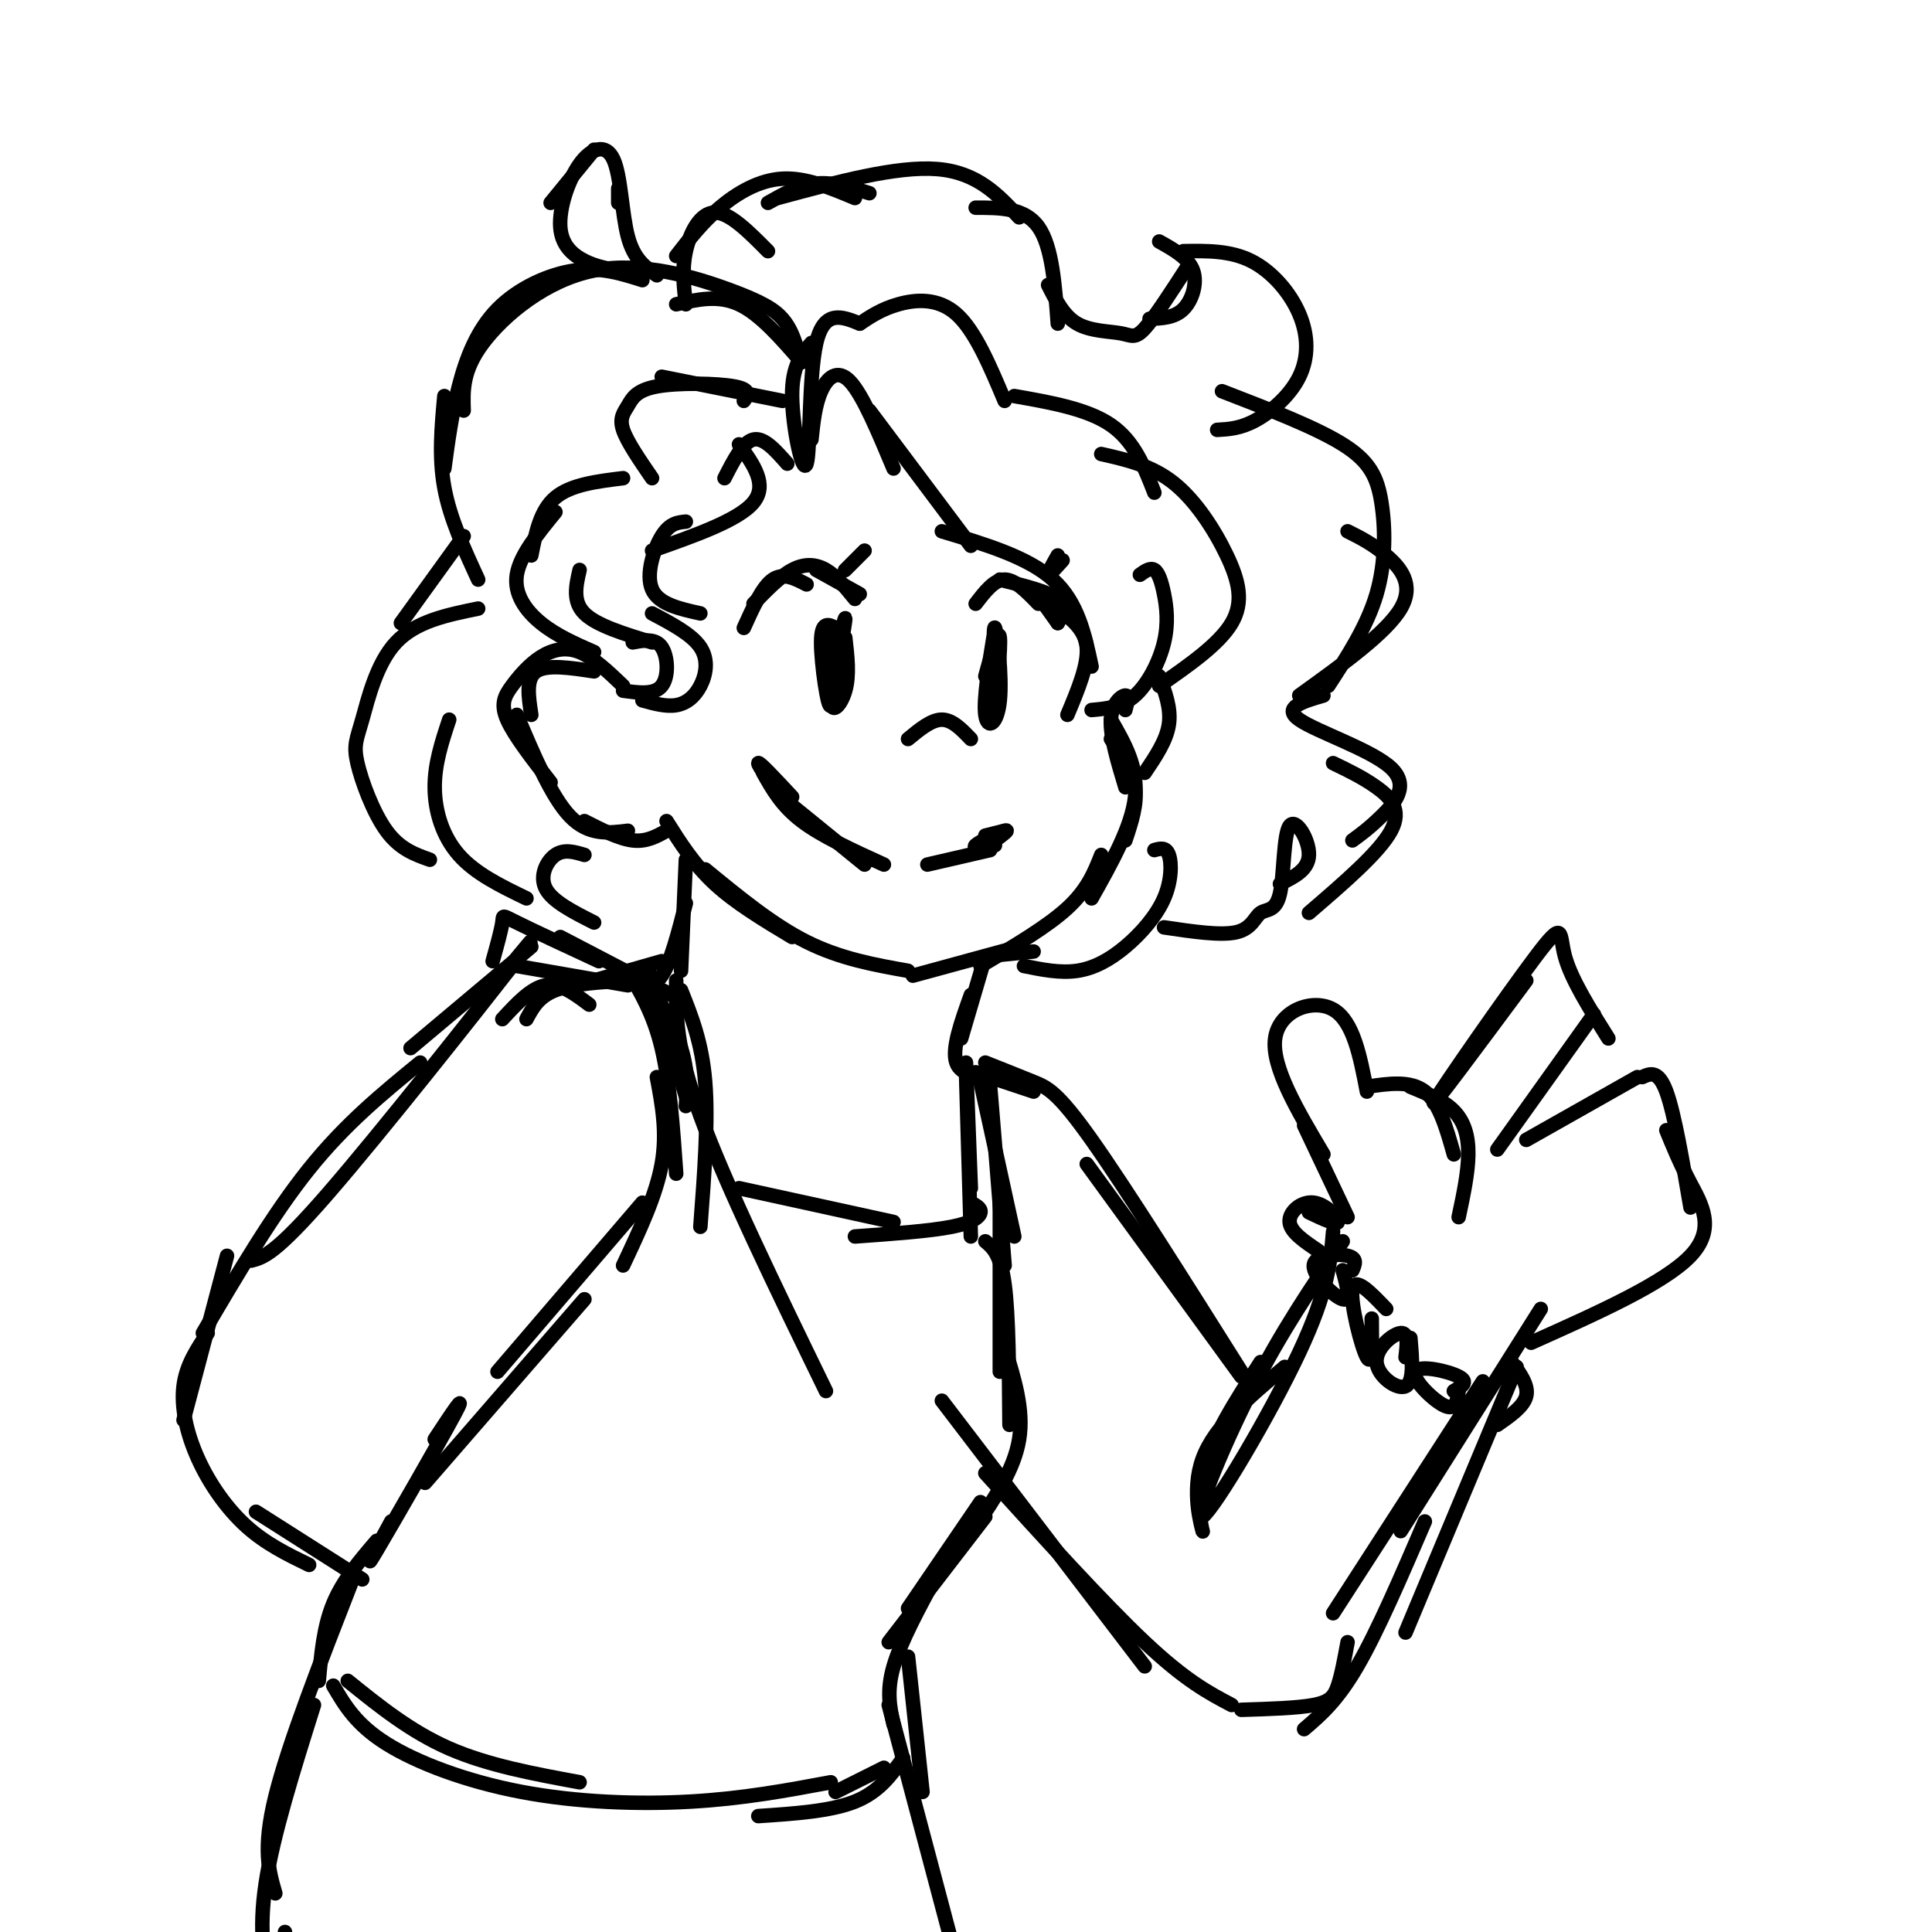 <svg viewBox='0 0 400 400' version='1.1' xmlns='http://www.w3.org/2000/svg' xmlns:xlink='http://www.w3.org/1999/xlink'><g fill='none' stroke='rgb(0,0,0)' stroke-width='3' stroke-linecap='round' stroke-linejoin='round'><path d='M168,91c0.378,-3.600 0.756,-7.200 2,-10c1.244,-2.800 3.356,-4.800 6,-2c2.644,2.800 5.822,10.400 9,18'/><path d='M180,85c0.000,0.000 21.000,28.000 21,28'/><path d='M195,110c8.917,2.667 17.833,5.333 23,10c5.167,4.667 6.583,11.333 8,18'/><path d='M219,126c2.833,2.167 5.667,4.333 6,8c0.333,3.667 -1.833,8.833 -4,14'/><path d='M168,71c-2.024,2.345 -4.048,4.690 -4,11c0.048,6.310 2.167,16.583 3,14c0.833,-2.583 0.381,-18.024 2,-25c1.619,-6.976 5.310,-5.488 9,-4'/><path d='M178,67c2.267,-1.511 4.533,-3.022 8,-4c3.467,-0.978 8.133,-1.422 12,2c3.867,3.422 6.933,10.711 10,18'/><path d='M210,82c7.583,1.333 15.167,2.667 20,6c4.833,3.333 6.917,8.667 9,14'/><path d='M228,94c5.214,1.179 10.429,2.357 15,6c4.571,3.643 8.500,9.750 11,15c2.500,5.250 3.571,9.643 1,14c-2.571,4.357 -8.786,8.679 -15,13'/><path d='M236,119c1.075,-0.769 2.150,-1.537 3,-1c0.850,0.537 1.475,2.381 2,5c0.525,2.619 0.949,6.013 0,10c-0.949,3.987 -3.271,8.568 -6,11c-2.729,2.432 -5.864,2.716 -9,3'/><path d='M163,96c-2.417,-2.750 -4.833,-5.500 -7,-5c-2.167,0.500 -4.083,4.250 -6,8'/><path d='M153,92c3.000,4.167 6.000,8.333 3,12c-3.000,3.667 -12.000,6.833 -21,10'/><path d='M142,108c-1.667,0.156 -3.333,0.311 -5,3c-1.667,2.689 -3.333,7.911 -2,11c1.333,3.089 5.667,4.044 10,5'/><path d='M162,83c0.000,0.000 -25.000,-5.000 -25,-5'/><path d='M154,83c0.802,-1.171 1.604,-2.341 -2,-3c-3.604,-0.659 -11.616,-0.805 -16,0c-4.384,0.805 -5.142,2.563 -6,4c-0.858,1.437 -1.817,2.553 -1,5c0.817,2.447 3.408,6.223 6,10'/><path d='M129,99c-5.417,0.667 -10.833,1.333 -14,4c-3.167,2.667 -4.083,7.333 -5,12'/><path d='M115,106c-3.689,4.511 -7.378,9.022 -8,13c-0.622,3.978 1.822,7.422 5,10c3.178,2.578 7.089,4.289 11,6'/><path d='M120,118c-0.750,3.250 -1.500,6.500 1,9c2.500,2.500 8.250,4.250 14,6'/><path d='M233,147c0.400,-1.511 0.800,-3.022 0,-3c-0.800,0.022 -2.800,1.578 -3,5c-0.200,3.422 1.400,8.711 3,14'/><path d='M230,153c2.250,3.250 4.500,6.500 5,10c0.500,3.500 -0.750,7.250 -2,11'/><path d='M230,149c2.833,4.917 5.667,9.833 5,16c-0.667,6.167 -4.833,13.583 -9,21'/><path d='M228,177c-1.417,3.583 -2.833,7.167 -7,11c-4.167,3.833 -11.083,7.917 -18,12'/><path d='M123,139c-4.917,-0.750 -9.833,-1.500 -12,0c-2.167,1.500 -1.583,5.250 -1,9'/><path d='M129,142c-3.057,-2.925 -6.115,-5.850 -9,-7c-2.885,-1.150 -5.598,-0.525 -8,1c-2.402,1.525 -4.493,3.949 -6,6c-1.507,2.051 -2.431,3.729 -1,7c1.431,3.271 5.215,8.136 9,13'/><path d='M107,148c3.583,8.500 7.167,17.000 11,21c3.833,4.000 7.917,3.500 12,3'/><path d='M121,170c3.583,1.833 7.167,3.667 10,4c2.833,0.333 4.917,-0.833 7,-2'/><path d='M138,170c2.833,4.500 5.667,9.000 10,13c4.333,4.000 10.167,7.500 16,11'/><path d='M146,180c7.000,5.750 14.000,11.500 21,15c7.000,3.500 14.000,4.750 21,6'/><path d='M211,196c0.000,0.000 -22.000,6.000 -22,6'/><path d='M163,167c-3.083,-4.333 -6.167,-8.667 -6,-9c0.167,-0.333 3.583,3.333 7,7'/><path d='M163,166c0.000,0.000 16.000,13.000 16,13'/><path d='M158,160c1.917,3.417 3.833,6.833 8,10c4.167,3.167 10.583,6.083 17,9'/><path d='M205,176c0.000,0.000 -13.000,3.000 -13,3'/><path d='M201,153c-1.917,-2.000 -3.833,-4.000 -6,-4c-2.167,0.000 -4.583,2.000 -7,4'/><path d='M178,123c0.000,0.000 -9.000,-5.000 -9,-5'/><path d='M177,124c-1.933,-2.378 -3.867,-4.756 -6,-6c-2.133,-1.244 -4.467,-1.356 -7,0c-2.533,1.356 -5.267,4.178 -8,7'/><path d='M167,121c-2.417,-1.250 -4.833,-2.500 -7,-1c-2.167,1.500 -4.083,5.750 -6,10'/><path d='M173,130c-1.494,-0.756 -2.988,-1.512 -3,3c-0.012,4.512 1.458,14.292 2,13c0.542,-1.292 0.155,-13.655 0,-16c-0.155,-2.345 -0.077,5.327 0,13'/><path d='M172,143c0.909,-2.337 3.182,-14.678 3,-15c-0.182,-0.322 -2.818,11.375 -3,16c-0.182,4.625 2.091,2.179 3,-1c0.909,-3.179 0.455,-7.089 0,-11'/><path d='M219,129c0.000,0.000 -5.000,-7.000 -5,-7'/><path d='M219,129c1.000,-1.750 2.000,-3.500 0,-5c-2.000,-1.500 -7.000,-2.750 -12,-4'/><path d='M215,125c-2.417,-2.500 -4.833,-5.000 -7,-5c-2.167,0.000 -4.083,2.500 -6,5'/><path d='M206,130c-1.214,7.417 -2.429,14.833 -2,18c0.429,3.167 2.500,2.083 3,-3c0.500,-5.083 -0.571,-14.167 -1,-15c-0.429,-0.833 -0.214,6.583 0,14'/><path d='M206,144c0.356,-0.844 1.244,-9.956 1,-12c-0.244,-2.044 -1.622,2.978 -3,8'/><path d='M240,140c1.250,3.333 2.500,6.667 2,10c-0.500,3.333 -2.750,6.667 -5,10'/><path d='M166,75c-4.333,-5.000 -8.667,-10.000 -13,-12c-4.333,-2.000 -8.667,-1.000 -13,0'/><path d='M165,72c-0.694,-2.075 -1.388,-4.150 -3,-6c-1.612,-1.850 -4.144,-3.475 -11,-6c-6.856,-2.525 -18.038,-5.949 -28,-4c-9.962,1.949 -18.703,9.271 -23,15c-4.297,5.729 -4.148,9.864 -4,14'/><path d='M133,58c-4.327,-1.375 -8.655,-2.750 -14,-2c-5.345,0.750 -11.708,3.625 -16,8c-4.292,4.375 -6.512,10.250 -8,16c-1.488,5.750 -2.244,11.375 -3,17'/><path d='M92,82c-0.583,6.333 -1.167,12.667 0,19c1.167,6.333 4.083,12.667 7,19'/><path d='M96,111c0.000,0.000 -13.000,18.000 -13,18'/><path d='M99,126c-6.456,1.317 -12.912,2.635 -17,7c-4.088,4.365 -5.807,11.778 -7,16c-1.193,4.222 -1.860,5.252 -1,9c0.860,3.748 3.246,10.214 6,14c2.754,3.786 5.877,4.893 9,6'/><path d='M93,149c-1.511,4.556 -3.022,9.111 -3,14c0.022,4.889 1.578,10.111 5,14c3.422,3.889 8.711,6.444 14,9'/><path d='M121,177c-2.089,-0.622 -4.178,-1.244 -6,0c-1.822,1.244 -3.378,4.356 -2,7c1.378,2.644 5.689,4.822 10,7'/><path d='M180,40c-3.750,-1.167 -7.500,-2.333 -11,-2c-3.500,0.333 -6.750,2.167 -10,4'/><path d='M177,41c-5.089,-2.133 -10.178,-4.267 -15,-4c-4.822,0.267 -9.378,2.933 -13,6c-3.622,3.067 -6.311,6.533 -9,10'/><path d='M159,52c-3.978,-4.022 -7.956,-8.044 -11,-8c-3.044,0.044 -5.156,4.156 -6,8c-0.844,3.844 -0.422,7.422 0,11'/><path d='M161,41c12.333,-3.333 24.667,-6.667 33,-6c8.333,0.667 12.667,5.333 17,10'/><path d='M202,43c5.083,0.000 10.167,0.000 13,4c2.833,4.000 3.417,12.000 4,20'/><path d='M217,59c1.613,3.202 3.226,6.405 6,8c2.774,1.595 6.708,1.583 9,2c2.292,0.417 2.940,1.262 5,-1c2.060,-2.262 5.530,-7.631 9,-13'/><path d='M238,66c2.578,-0.089 5.156,-0.178 7,-2c1.844,-1.822 2.956,-5.378 2,-8c-0.956,-2.622 -3.978,-4.311 -7,-6'/><path d='M245,52c4.844,-0.075 9.687,-0.150 14,2c4.313,2.150 8.094,6.525 10,11c1.906,4.475 1.936,9.051 0,13c-1.936,3.949 -5.839,7.271 -9,9c-3.161,1.729 -5.581,1.864 -8,2'/><path d='M253,81c9.690,3.744 19.381,7.488 25,11c5.619,3.512 7.167,6.792 8,12c0.833,5.208 0.952,12.345 -1,19c-1.952,6.655 -5.976,12.827 -10,19'/><path d='M279,110c2.578,1.289 5.156,2.578 8,5c2.844,2.422 5.956,5.978 3,11c-2.956,5.022 -11.978,11.511 -21,18'/><path d='M274,144c-4.286,1.250 -8.571,2.500 -5,5c3.571,2.500 15.000,6.250 19,10c4.000,3.750 0.571,7.500 -2,10c-2.571,2.500 -4.286,3.750 -6,5'/><path d='M276,158c3.089,1.489 6.178,2.978 9,5c2.822,2.022 5.378,4.578 3,9c-2.378,4.422 -9.689,10.711 -17,17'/><path d='M265,183c2.956,-1.455 5.913,-2.910 6,-6c0.087,-3.090 -2.695,-7.814 -4,-6c-1.305,1.814 -1.133,10.167 -2,14c-0.867,3.833 -2.772,3.147 -4,4c-1.228,0.853 -1.779,3.244 -5,4c-3.221,0.756 -9.110,-0.122 -15,-1'/><path d='M128,42c0.000,0.000 0.000,-3.000 0,-3'/><path d='M123,31c0.000,0.000 -9.000,11.000 -9,11'/><path d='M136,57c-2.368,-1.630 -4.737,-3.261 -6,-8c-1.263,-4.739 -1.421,-12.588 -3,-16c-1.579,-3.412 -4.578,-2.389 -7,1c-2.422,3.389 -4.268,9.143 -4,13c0.268,3.857 2.648,5.816 5,7c2.352,1.184 4.676,1.592 7,2'/><path d='M135,127c4.119,2.179 8.238,4.357 10,7c1.762,2.643 1.167,5.750 0,8c-1.167,2.250 -2.905,3.643 -5,4c-2.095,0.357 -4.548,-0.321 -7,-1'/><path d='M129,143c3.244,0.444 6.489,0.889 8,-1c1.511,-1.889 1.289,-6.111 0,-8c-1.289,-1.889 -3.644,-1.444 -6,-1'/><path d='M177,116c-1.167,1.167 -2.333,2.333 -2,2c0.333,-0.333 2.167,-2.167 4,-4'/><path d='M219,115c-1.083,1.917 -2.167,3.833 -2,4c0.167,0.167 1.583,-1.417 3,-3'/><path d='M204,173c0.000,0.000 4.000,-1.000 4,-1'/><path d='M206,174c1.600,-1.178 3.200,-2.356 2,-2c-1.200,0.356 -5.200,2.244 -6,3c-0.800,0.756 1.600,0.378 4,0'/><path d='M142,178c0.000,0.000 -1.000,23.000 -1,23'/><path d='M142,187c-1.583,6.167 -3.167,12.333 -5,15c-1.833,2.667 -3.917,1.833 -6,1'/><path d='M204,198c0.000,0.000 -5.000,17.000 -5,17'/><path d='M201,206c-2.000,5.583 -4.000,11.167 -3,14c1.000,2.833 5.000,2.917 9,3'/><path d='M202,222c0.000,0.000 12.000,4.000 12,4'/><path d='M204,220c3.578,1.422 7.156,2.844 10,4c2.844,1.156 4.956,2.044 12,12c7.044,9.956 19.022,28.978 31,48'/><path d='M225,241c0.000,0.000 32.000,44.000 32,44'/><path d='M278,257c-6.345,9.298 -12.690,18.595 -19,31c-6.310,12.405 -12.583,27.917 -10,26c2.583,-1.917 14.024,-21.262 20,-34c5.976,-12.738 6.488,-18.869 7,-25'/><path d='M279,252c0.000,0.000 -9.000,-19.000 -9,-19'/><path d='M274,239c-5.400,-9.089 -10.800,-18.178 -10,-24c0.800,-5.822 7.800,-8.378 12,-6c4.200,2.378 5.600,9.689 7,17'/><path d='M283,225c4.500,-0.667 9.000,-1.333 12,1c3.000,2.333 4.500,7.667 6,13'/><path d='M292,225c3.422,1.400 6.844,2.800 9,5c2.156,2.200 3.044,5.200 3,9c-0.044,3.800 -1.022,8.400 -2,13'/><path d='M316,203c-10.280,13.857 -20.560,27.714 -19,25c1.560,-2.714 14.958,-22.000 21,-30c6.042,-8.000 4.726,-4.714 6,0c1.274,4.714 5.137,10.857 9,17'/><path d='M330,210c0.000,0.000 -20.000,28.000 -20,28'/><path d='M339,223c0.000,0.000 -23.000,13.000 -23,13'/><path d='M340,223c1.667,-0.750 3.333,-1.500 5,3c1.667,4.500 3.333,14.250 5,24'/><path d='M345,234c1.378,3.378 2.756,6.756 5,11c2.244,4.244 5.356,9.356 0,15c-5.356,5.644 -19.178,11.822 -33,18'/><path d='M319,271c0.000,0.000 -29.000,46.000 -29,46'/><path d='M307,286c0.000,0.000 -31.000,48.000 -31,48'/><path d='M195,290c0.000,0.000 42.000,55.000 42,55'/><path d='M204,305c12.250,13.500 24.500,27.000 33,35c8.500,8.000 13.250,10.500 18,13'/><path d='M314,283c0.000,0.000 -23.000,55.000 -23,55'/><path d='M295,315c-4.917,11.417 -9.833,22.833 -14,30c-4.167,7.167 -7.583,10.083 -11,13'/><path d='M279,340c-0.622,3.378 -1.244,6.756 -2,9c-0.756,2.244 -1.644,3.356 -5,4c-3.356,0.644 -9.178,0.822 -15,1'/><path d='M261,282c-5.173,8.030 -10.345,16.060 -12,23c-1.655,6.940 0.208,12.792 0,12c-0.208,-0.792 -2.488,-8.226 0,-15c2.488,-6.774 9.744,-12.887 17,-19'/><path d='M207,249c0.000,0.000 0.000,35.000 0,35'/><path d='M204,257c1.583,1.333 3.167,2.667 4,9c0.833,6.333 0.917,17.667 1,29'/><path d='M208,279c2.000,6.417 4.000,12.833 3,19c-1.000,6.167 -5.000,12.083 -9,18'/><path d='M203,311c0.000,0.000 -15.000,22.000 -15,22'/><path d='M204,314c0.000,0.000 -20.000,26.000 -20,26'/><path d='M194,326c-3.750,6.917 -7.500,13.833 -9,19c-1.500,5.167 -0.750,8.583 0,12'/><path d='M188,343c0.000,0.000 3.000,28.000 3,28'/><path d='M184,353c0.000,0.000 13.000,49.000 13,49'/><path d='M137,199c0.000,0.000 -14.000,4.000 -14,4'/><path d='M130,203c-5.750,0.333 -11.500,0.667 -15,2c-3.500,1.333 -4.750,3.667 -6,6'/><path d='M122,208c-3.000,-2.250 -6.000,-4.500 -9,-4c-3.000,0.500 -6.000,3.750 -9,7'/><path d='M130,204c0.000,0.000 -23.000,-4.000 -23,-4'/><path d='M139,206c0.000,0.000 -23.000,-12.000 -23,-12'/><path d='M124,199c-6.889,-3.200 -13.778,-6.400 -17,-8c-3.222,-1.600 -2.778,-1.600 -3,0c-0.222,1.600 -1.111,4.800 -2,8'/><path d='M110,196c0.000,0.000 -25.000,21.000 -25,21'/><path d='M104,202c4.711,-5.756 9.422,-11.511 2,-2c-7.422,9.511 -26.978,34.289 -38,47c-11.022,12.711 -13.511,13.356 -16,14'/><path d='M87,220c-7.750,6.333 -15.500,12.667 -23,22c-7.500,9.333 -14.750,21.667 -22,34'/><path d='M133,249c0.000,0.000 -30.000,35.000 -30,35'/><path d='M121,269c0.000,0.000 -33.000,38.000 -33,38'/><path d='M47,260c0.000,0.000 -9.000,34.000 -9,34'/><path d='M43,276c-2.232,3.321 -4.464,6.643 -5,11c-0.536,4.357 0.625,9.750 3,15c2.375,5.250 5.964,10.357 10,14c4.036,3.643 8.518,5.821 13,8'/><path d='M53,313c0.000,0.000 22.000,14.000 22,14'/><path d='M90,298c3.533,-5.356 7.067,-10.711 4,-5c-3.067,5.711 -12.733,22.489 -16,28c-3.267,5.511 -0.133,-0.244 3,-6'/><path d='M78,319c-3.500,4.083 -7.000,8.167 -9,13c-2.000,4.833 -2.500,10.417 -3,16'/><path d='M73,327c-6.667,17.083 -13.333,34.167 -16,45c-2.667,10.833 -1.333,15.417 0,20'/><path d='M65,353c-4.250,13.506 -8.500,27.012 -10,37c-1.500,9.988 -0.250,16.458 1,19c1.250,2.542 2.500,1.155 3,-1c0.500,-2.155 0.250,-5.077 0,-8'/><path d='M239,176c1.201,-0.335 2.402,-0.670 3,1c0.598,1.670 0.593,5.344 -1,9c-1.593,3.656 -4.775,7.292 -8,10c-3.225,2.708 -6.493,4.488 -10,5c-3.507,0.512 -7.254,-0.244 -11,-1'/><path d='M204,198c0.000,0.000 10.000,-1.000 10,-1'/><path d='M203,224c0.000,0.000 7.000,32.000 7,32'/><path d='M205,228c-0.250,-4.333 -0.500,-8.667 0,-3c0.500,5.667 1.750,21.333 3,37'/><path d='M200,220c0.000,0.000 1.000,26.000 1,26'/><path d='M200,222c0.000,0.000 1.000,34.000 1,34'/><path d='M201,249c1.067,0.556 2.133,1.111 2,2c-0.133,0.889 -1.467,2.111 -6,3c-4.533,0.889 -12.267,1.444 -20,2'/><path d='M185,253c0.000,0.000 -32.000,-7.000 -32,-7'/><path d='M130,201c2.667,4.500 5.333,9.000 7,16c1.667,7.000 2.333,16.500 3,26'/><path d='M142,229c0.250,-3.667 0.500,-7.333 -1,-12c-1.500,-4.667 -4.750,-10.333 -8,-16'/><path d='M134,200c0.000,0.000 8.000,27.000 8,27'/><path d='M141,205c2.167,5.417 4.333,10.833 5,19c0.667,8.167 -0.167,19.083 -1,30'/><path d='M136,223c1.083,5.750 2.167,11.500 1,18c-1.167,6.500 -4.583,13.750 -8,21'/><path d='M187,364c-2.500,3.500 -5.000,7.000 -10,9c-5.000,2.000 -12.500,2.500 -20,3'/><path d='M172,369c-9.065,1.690 -18.131,3.381 -29,4c-10.869,0.619 -23.542,0.167 -35,-2c-11.458,-2.167 -21.702,-6.048 -28,-10c-6.298,-3.952 -8.649,-7.976 -11,-12'/><path d='M72,348c6.500,5.250 13.000,10.500 21,14c8.000,3.500 17.500,5.250 27,7'/><path d='M183,366c0.000,0.000 -10.000,5.000 -10,5'/><path d='M271,251c2.917,1.381 5.833,2.762 6,2c0.167,-0.762 -2.417,-3.667 -5,-4c-2.583,-0.333 -5.167,1.905 -5,4c0.167,2.095 3.083,4.048 6,6'/><path d='M280,263c0.548,-1.250 1.095,-2.500 -1,-3c-2.095,-0.500 -6.833,-0.250 -7,2c-0.167,2.250 4.238,6.500 6,7c1.762,0.500 0.881,-2.750 0,-6'/><path d='M287,271c-3.267,-3.422 -6.533,-6.844 -7,-4c-0.467,2.844 1.867,11.956 3,14c1.133,2.044 1.067,-2.978 1,-8'/><path d='M291,281c0.315,-2.583 0.631,-5.167 -1,-5c-1.631,0.167 -5.208,3.083 -5,6c0.208,2.917 4.202,5.833 6,5c1.798,-0.833 1.399,-5.417 1,-10'/><path d='M301,288c1.601,-0.929 3.202,-1.857 1,-3c-2.202,-1.143 -8.208,-2.500 -9,-1c-0.792,1.500 3.631,5.857 6,7c2.369,1.143 2.685,-0.929 3,-3'/><path d='M313,282c1.750,2.417 3.500,4.833 3,7c-0.500,2.167 -3.250,4.083 -6,6'/><path d='M140,203c-0.083,6.917 -0.167,13.833 5,28c5.167,14.167 15.583,35.583 26,57'/></g>
</svg>